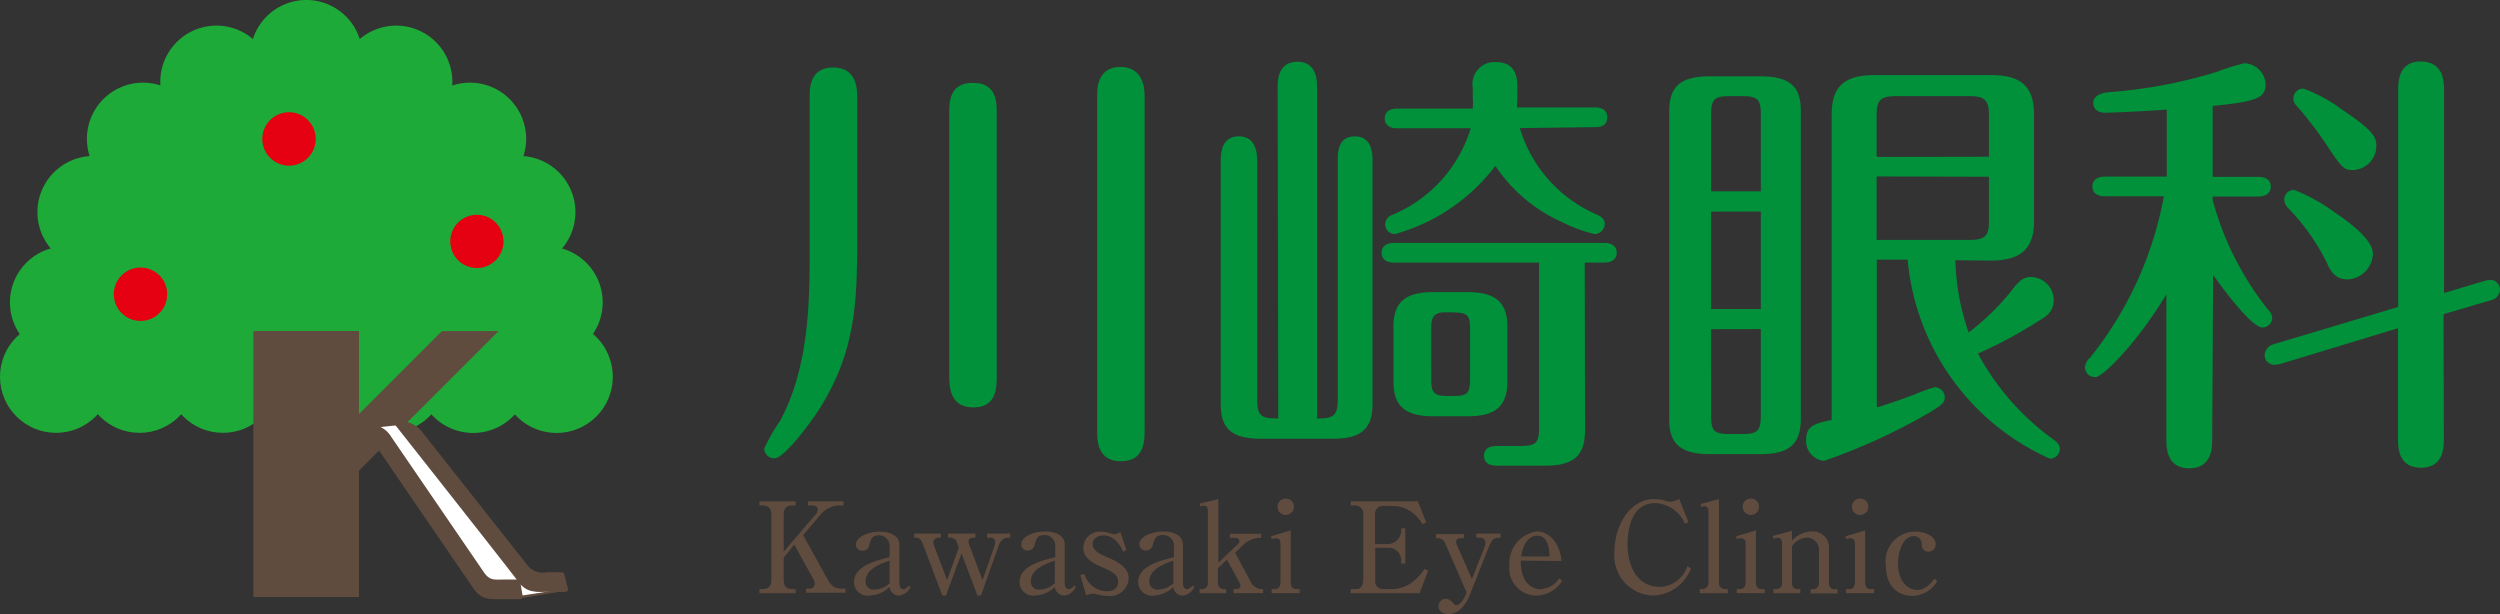 <svg xmlns="http://www.w3.org/2000/svg" width="122.142" height="30" viewBox="0 0 122.142 30"><rect x="0" y="0" width="122.142" height="30" fill="#333333" stroke="none"/><path d="M41.88 11.553c0 3.052-.043 5.507-1.767 8.3-.558.9-1.829 2.537-2.258 2.537a.481.481 0 01-.515-.481 9.372 9.372 0 01.775-1.353c1.444-2.667 1.444-6 1.444-8.458v-7.4c0-.366 0-1.4 1.136-1.4s1.184.992 1.184 1.42zm6.817 6.82c0 .539 0 1.531-1.136 1.531s-1.184-.963-1.184-1.531V5.492c0-.481 0-1.444 1.16-1.444s1.16.963 1.16 1.444zm4.905-13.656c0-.366 0-1.444 1.136-1.444s1.184 1.078 1.184 1.444v16.266c0 .558 0 1.55-1.16 1.55s-1.16-1.035-1.16-1.55zm8.819-.447c0-.3 0-1.252.963-1.252s.963.963.963 1.228v16.202c.794 0 1.011-.125 1.011-.924v-11.7c0-.347 0-1.16.838-1.16s.862.857.862 1.16v11.913c0 1.29-.645 1.7-1.959 1.7h-3.5c-1.531 0-1.959-.6-1.959-1.7V7.861c0-.279 0-1.2.881-1.2s.9.9.9 1.2V19.52c0 .842.236.924 1.03.924zM77.44 20.984c0 1.054-.323 1.767-1.926 1.767H73.17c-.173 0-.664 0-.664-.481s.481-.481.664-.481h1.122c.77 0 .9-.173.9-.881v-8.079h-7.091c-.212 0-.6-.063-.6-.481s.409-.481.6-.481h10.287c.193 0 .6.063.6.481s-.409.481-.6.481h-.963zM74.254 6.258a6.694 6.694 0 003.74 4.217c.193.087.409.193.409.481a.515.515 0 01-.481.481 7.009 7.009 0 01-1.589-.578 7.654 7.654 0 01-3.273-2.754 9.3 9.3 0 01-4.905 3.331.481.481 0 01-.481-.481.505.505 0 01.323-.448 6.679 6.679 0 003.857-4.24h-3.6c-.217 0-.6-.063-.6-.481s.385-.481.6-.481h3.7a3.968 3.968 0 000-.539v-.482a1.074 1.074 0 011.1-1.252c1.078-.014 1.078.871 1.078 1.256v.481c0 .106 0 .173-.024.481h3.808c.2 0 .607.039.607.481s-.366.481-.607.481zm-6.176 9.714c0-1.271.645-1.7 1.959-1.7h1.656c1.444 0 1.954.558 1.954 1.7v2.648c0 1.247-.6 1.719-1.954 1.719h-1.656c-1.531 0-1.959-.626-1.959-1.719zm1.849 2.561c0 .664.13.814.818.814.862 0 1.078 0 1.078-.814v-2.455c0-.818-.173-.818-1.252-.818-.645 0-.645.433-.645.818zm18.056 1.935c0 1.247-.6 1.719-1.954 1.719h-2.518c-1.593 0-1.959-.688-1.959-1.7V5.43c0-1.184.539-1.7 1.959-1.7h2.518c1.526 0 1.954.6 1.954 1.7zm-1.954-11.12V5.603c0-.732-.154-.905-.886-.905h-.664c-.751 0-.881.193-.881.905v3.745zm-2.431.992v4.756h2.431v-4.761zm0 5.743V20.3c0 .732.13.905.881.905h.663c.732 0 .886-.173.886-.905v-4.222zm11.938-3.37a11.361 11.361 0 00.645 3.529 11.822 11.822 0 002.046-1.979c.409-.539.621-.732 1.011-.732a1.141 1.141 0 011.1 1.16.963.963 0 01-.433.794 21.964 21.964 0 01-3.269 1.786 12.379 12.379 0 003.656 4.177c.217.168.342.255.342.481a.481.481 0 01-.481.481 11.792 11.792 0 01-6.951-9.724h-1.507v7.221a32.19 32.19 0 001.829-.626 8.108 8.108 0 011.011-.366.51.51 0 01.481.481c0 .279-.125.385-.775.775a29.507 29.507 0 01-5.117 2.344.963.963 0 01-.881-1.035c0-.688.448-.794 1.247-.963V5.594c0-1.358.6-1.926 2.108-1.926h5.644c1.358 0 2.133.428 2.133 1.926v5.213c0 1.333-.626 1.926-2.133 1.926zm1.637-5.055V5.622c0-.688-.173-.924-.924-.924H92.61c-.751 0-.924.217-.924.924v2.046zm-5.488.963v3.1h4.564c.751 0 .924-.212.924-.9V8.636zm16.396 12.815c0 .409 0 1.444-1.117 1.444s-1.122-1.011-1.122-1.444v-7.057c-1.444 2.407-3.119 4.044-3.461 4.044a.481.481 0 01-.515-.481.645.645 0 01.236-.452 17.609 17.609 0 003.615-7.9h-2.888c-.217 0-.6-.063-.6-.481s.409-.481.6-.481h3.033V5.353c-1.117.087-2.71.154-3.009.154s-.582-.13-.582-.481.409-.481.669-.515a23.879 23.879 0 005.4-1.011 9.826 9.826 0 011.314-.409 1.073 1.073 0 011.035 1.03c0 .669-.452.842-2.585 1.054v3.466h2.238c.217 0 .6.063.6.481s-.409.481-.6.481h-2.238v.173a14.754 14.754 0 002.71 5.358.611.611 0 01.2.385.481.481 0 01-.481.481c-.539 0-2.046-2.041-2.407-2.58zm11.317 0c0 .385 0 1.415-1.117 1.415s-1.122-1.011-1.122-1.415v-5.4l-5.743 1.743a1.483 1.483 0 01-.323.043.481.481 0 01-.453-.481.621.621 0 01.481-.534l6.046-1.81V4.405c0-.385 0-1.4 1.1-1.4s1.141.963 1.141 1.4v9.912l2-.6a1.444 1.444 0 01.3-.043.481.481 0 01.433.481.554.554 0 01-.452.515l-2.306.679zm-5.358-11.077c.712.481 1.892 1.333 1.892 2.046a1.3 1.3 0 01-1.223 1.247c-.539 0-.8-.3-1.011-.775a10.216 10.216 0 00-1.926-2.729.659.659 0 01-.173-.39.481.481 0 01.481-.481 8.593 8.593 0 011.96 1.082zm.3-5.059c1.613 1.054 1.762 1.42 1.762 1.824a1.184 1.184 0 01-1.141 1.184c-.448 0-.534-.087-1.333-1.29a17.426 17.426 0 00-1.444-1.873.481.481 0 01.342-.818 7.256 7.256 0 011.818.969z" fill="#00913a"/><path d="M38.289 27.247v1.088c0 .313.14.448.424.448h.159v.2h-1.767v-.2h.154c.289 0 .428-.144.428-.448v-3.187c0-.313-.14-.452-.428-.452h-.154v-.2h1.767v.2h-.159c-.294 0-.424.144-.424.452v1.81l1.536-1.8a.4.4 0 00.13-.27c0-.173-.207-.193-.274-.193h-.207v-.2h1.738v.2h-.294a1.276 1.276 0 00-.857.481l-.823.963 1.179 2.137c.217.4.414.481.684.481h.207v.2h-1.926v-.2h.178a.231.231 0 00.245-.245.481.481 0 00-.077-.236l-.924-1.67zm6.196 1.425a.684.684 0 01-.578.424.453.453 0 01-.443-.424 1.444 1.444 0 01-.992.424.664.664 0 01-.751-.659c0-.77 1.054-1.045 1.743-1.213v-.481a.53.53 0 00-.515-.592c-.351 0-.409.2-.481.481a.323.323 0 01-.327.274.3.3 0 01-.323-.313c0-.351.592-.616 1.16-.616.409 0 .963.13.963.65V28.5c0 .26.144.294.193.294a.409.409 0 00.265-.178zm-1.021-1.28c-.289.1-1.175.371-1.175 1a.39.39 0 00.443.414 1.117 1.117 0 00.732-.313zm5.893-1.123h-.116a.419.419 0 00-.313.149.669.669 0 00-.135.226l-.867 2.45h-.173l-.775-2.056-.765 2.056h-.173l-.967-2.55c-.048-.12-.135-.274-.289-.274h-.111v-.2h1.285v.2h-.12c-.058 0-.241.063-.241.221a.843.843 0 00.043.183l.631 1.67.573-1.584-.082-.241a.337.337 0 00-.342-.25h-.1v-.2h1.338v.2h-.125a.193.193 0 00-.217.193.481.481 0 00.053.193l.635 1.69.558-1.593a.809.809 0 00.058-.274.2.2 0 00-.212-.207h-.183v-.2h1.136zm3.196 2.403a.674.674 0 01-.578.424.481.481 0 01-.443-.424 1.444 1.444 0 01-.963.424.664.664 0 01-.756-.66c0-.77 1.054-1.045 1.743-1.213v-.482a.525.525 0 00-.53-.6c-.347 0-.4.2-.481.481a.327.327 0 01-.332.274.3.3 0 01-.318-.313c0-.351.587-.616 1.16-.616.4 0 .963.13.963.65v1.877c0 .26.149.294.2.294a.419.419 0 00.265-.178zm-1.019-1.281c-.289.1-1.17.371-1.17 1a.385.385 0 00.443.414 1.117 1.117 0 00.727-.313zm3.498-.52l-.154.087c-.091-.188-.361-.8-.963-.8-.207 0-.534.106-.534.424s.337.481.751.66c.554.226 1.011.534 1.011 1.006a.905.905 0 01-1.011.866 1.613 1.613 0 01-.361-.039c-.053 0-.279-.072-.327-.072a.9.9 0 00-.375.091l-.289-1 .193-.053a1.189 1.189 0 001.083.847c.3 0 .573-.1.573-.481 0-.207-.087-.414-.737-.674-.8-.323-.963-.645-.963-.963a.794.794 0 01.842-.794 1.444 1.444 0 01.481.087 1.669 1.669 0 00.178.048.761.761 0 00.308-.12zm3.317 1.801a.684.684 0 01-.578.424.453.453 0 01-.443-.424 1.444 1.444 0 01-.963.424.664.664 0 01-.756-.66c0-.77 1.054-1.045 1.743-1.213v-.482a.525.525 0 00-.549-.6c-.351 0-.4.2-.481.481a.332.332 0 01-.332.274.3.3 0 01-.323-.313c0-.351.592-.616 1.165-.616.4 0 .963.13.963.65v1.877c0 .26.144.294.2.294a.414.414 0 00.26-.178zm-1.021-1.28c-.289.1-1.175.371-1.175 1a.39.39 0 00.443.414 1.117 1.117 0 00.732-.313zm2.172.374v.737a.3.3 0 00.26.279h.144v.2h-1.295v-.2h.154a.279.279 0 00.25-.284v-3.5c0-.193-.038-.289-.2-.289a.857.857 0 00-.188.034v-.144l.9-.212v3.11l.963-.919a.207.207 0 00.063-.144c0-.106-.1-.159-.221-.159h-.246v-.2h1.536v.2h-.1a1.276 1.276 0 00-.809.375l-.366.351.751 1.406a.633.633 0 00.481.371h.135v.2h-1.444v-.2h.2a.168.168 0 00.135-.159.4.4 0 00-.077-.212l-.582-1.069zm2.599-1.564l.963-.289v2.566c0 .159.082.3.255.3h.178v.2h-1.367v-.2h.173c.2 0 .26-.188.26-.327v-1.889c0-.159-.058-.265-.217-.265a.857.857 0 00-.217.039zm1.117-1.449a.4.4 0 11-.4-.395.395.395 0 01.4.414zm6.142 4.227h-3.37v-.2h.241c.284 0 .375-.154.375-.573v-3.069a.4.4 0 00-.414-.443h-.2v-.2h3.283l.4 1.021-.173.091a1.825 1.825 0 00-.4-.481 1.6 1.6 0 00-1.054-.409h-.481a.371.371 0 00-.385.385v1.483h.6a.674.674 0 00.679-.635v-.137h.2v1.719h-.2v-.173a.621.621 0 00-.582-.6h-.688v1.666a.375.375 0 00.385.356h.515a1.728 1.728 0 00.876-.313 2.407 2.407 0 00.635-.679l.173.1zm2.554-.689l.621-1.569a.568.568 0 00.048-.207.25.25 0 00-.255-.246h-.2v-.2h1.186v.2c-.226 0-.395 0-.563.428l-.929 2.34c-.231.587-.592.963-1.059.963-.323 0-.481-.188-.481-.371a.371.371 0 01.356-.375.419.419 0 01.289.14c.154.154.168.173.236.173.183 0 .385-.361.424-.448l.067-.173-1.025-2.364c-.067-.149-.173-.289-.337-.289h-.13v-.2h1.358v.2h-.193a.188.188 0 00-.183.2.424.424 0 00.063.183zm2.385-.905c0 1.314.77 1.4.963 1.4a1.155 1.155 0 00.919-.534l.14.135a1.526 1.526 0 01-1.261.708 1.324 1.324 0 01-1.314-1.444 1.572 1.572 0 011.338-1.685c.635 0 1.136.607 1.213 1.444zm1.41-.2c0-.212-.029-1.016-.6-1.016-.091 0-.631 0-.789 1.016zm6.613-1.601a1.657 1.657 0 00-1.444-1.006c-1.3 0-1.358 1.6-1.358 2.007 0 1.1.481 2.089 1.589 2.089a1.473 1.473 0 001.333-1.011l.173.1a2.017 2.017 0 01-1.849 1.329 1.944 1.944 0 01-1.884-2.161c0-1.3.794-2.551 1.926-2.551a2.292 2.292 0 01.481.063 1.444 1.444 0 00.318.067 1.049 1.049 0 00.438-.13l.448 1.131zm.763-.962l.9-.241v4.111a.294.294 0 00.284.289h.144v.2h-1.367v-.2h.149a.308.308 0 00.279-.294v-3.456c0-.082 0-.3-.188-.3a.848.848 0 00-.178.034zm1.742 1.579l.963-.289v2.566c0 .159.082.3.25.3h.178v.2h-1.362v-.2h.173c.2 0 .26-.188.26-.327v-1.889c0-.159-.058-.265-.217-.265a.857.857 0 00-.217.039zm1.117-1.449a.4.4 0 11-.4-.395.395.395 0 01.4.414zm1.608 1.179v.481a1.382 1.382 0 011.006-.448.78.78 0 01.8.828v1.733a.265.265 0 00.26.265h.159v.2h-1.314v-.2h.14a.3.3 0 00.27-.308v-1.569a.6.6 0 00-.582-.65.915.915 0 00-.741.433v1.805a.27.27 0 00.25.279h.159v.2h-1.309v-.2h.168a.27.27 0 00.25-.284v-1.925c0-.087 0-.294-.2-.294a.964.964 0 00-.226.039l-.024-.135zm2.614.27l.963-.289v2.566c0 .159.082.3.255.3h.178v.2h-1.367v-.2h.173c.2 0 .26-.188.26-.327v-1.889c0-.159-.058-.265-.217-.265a.9.9 0 00-.217.039zm1.117-1.449a.4.4 0 11-.4-.395.395.395 0 01.4.414zm3.362 3.649a1.444 1.444 0 01-1.213.712c-.592 0-1.295-.361-1.295-1.516a1.436 1.436 0 011.444-1.622c.481 0 .992.217.992.621a.351.351 0 01-.347.356.318.318 0 01-.332-.327.388.388 0 00-.395-.433c-.52 0-.765.751-.765 1.329 0 .862.453 1.3.939 1.3.091 0 .448 0 .847-.558z" fill="#604c3f"/><path d="M4.578 18.408a11.274 11.274 0 1120.777 0z" fill="#1eaa39"/><path d="M17.705 2.739A2.739 2.739 0 1114.966 0a2.739 2.739 0 012.739 2.739z" fill="#1eaa39"/><path d="M13.32 3.996a2.744 2.744 0 11-2.73-2.744 2.744 2.744 0 012.729 2.744z" fill="#1eaa39"/><path d="M9.734 6.778a2.744 2.744 0 11-2.739-2.739 2.744 2.744 0 012.739 2.739z" fill="#1eaa39"/><path d="M7.317 10.359A2.744 2.744 0 114.578 7.62a2.744 2.744 0 012.739 2.739z" fill="#1eaa39"/><path d="M5.964 14.75a2.739 2.739 0 11-2.739-2.715 2.739 2.739 0 012.739 2.715z" fill="#1eaa39"/><circle cx="2.739" cy="2.739" r="2.739" transform="translate(0 15.669)" fill="#1eaa39"/><circle cx="2.739" cy="2.739" r="2.739" transform="translate(4.077 15.669)" fill="#1eaa39"/><circle cx="2.739" cy="2.739" r="2.739" transform="translate(8.15 15.669)" fill="#1eaa39"/><circle cx="2.739" cy="2.739" r="2.739" transform="translate(12.227 15.669)" fill="#1eaa39"/><path d="M21.783 18.408a2.739 2.739 0 11-.8-1.94 2.744 2.744 0 01.8 1.94z" fill="#1eaa39"/><path d="M25.86 18.408a2.744 2.744 0 11-2.744-2.744 2.744 2.744 0 012.744 2.744zM16.613 3.996a2.744 2.744 0 102.744-2.744 2.744 2.744 0 00-2.744 2.744z" fill="#1eaa39"/><path d="M20.218 6.778a2.744 2.744 0 102.739-2.739 2.744 2.744 0 00-2.739 2.739z" fill="#1eaa39"/><path d="M22.625 10.359a2.744 2.744 0 102.739-2.739 2.744 2.744 0 00-2.739 2.739z" fill="#1eaa39"/><path d="M23.968 14.75a2.739 2.739 0 102.739-2.715 2.739 2.739 0 00-2.739 2.715z" fill="#1eaa39"/><path d="M24.45 18.408a2.744 2.744 0 102.744-2.744 2.744 2.744 0 00-2.744 2.744z" fill="#1eaa39"/><circle cx="1.305" cy="1.305" r="1.305" transform="translate(5.56 13.07)" fill="#e50012"/><circle cx="1.305" cy="1.305" r="1.305" transform="translate(12.815 5.483)" fill="#e50012"/><path d="M24.599 11.794a1.3 1.3 0 11-1.3-1.3 1.3 1.3 0 011.3 1.3z" fill="#e50012"/><path fill="#604c3f" d="M12.391 16.175h5.146v12.988h-5.146z"/><path d="M16.806 23.728l7.553-7.553h-2.768l-6.167 6.171z" fill="#604c3f"/><path fill="#604c3f" d="M12.391 16.175h5.146v12.988h-5.146z"/><path d="M19.429 20.7s5.6 7.091 5.969 7.6.679.481 1.261.481h.959l-2.214.366h-.963c-.582 0-.871 0-1.213-.481s-5.334-7.794-5.334-7.794z" fill="#fff"/><path d="M24.445 29.225c-.582 0-.905 0-1.266-.53l-5.334-7.793a.063.063 0 010-.058.077.077 0 01.048-.039l1.536-.154a.053.053 0 01.053.024c.053.067 5.584 7.086 5.969 7.582s.635.481 1.213.481h.963a.067.067 0 01.063.058.077.077 0 01-.053.067l-2.214.366zm-6.441-8.3l5.3 7.7c.327.481.587.481 1.165.481h.963l1.473-.221h-.241a1.309 1.309 0 01-1.309-.525l-5.95-7.582z" fill="#604c3f"/><path d="M23.53 28.027l-4.525-6.614a1.131 1.131 0 00-1.107-.544s4.987 7.293 5.334 7.794.631.481 1.213.481h.963l-.12-.7h-.712c-.507.016-.747.016-1.046-.417zm3.909.062h-.717a1.086 1.086 0 01-1.083-.428c-.255-.327-3.427-4.332-5.127-6.494a1.252 1.252 0 00-1.083-.463s5.6 7.091 5.969 7.6.679.481 1.261.481h.963z" fill="#604c3f" stroke="#604c3f" stroke-linecap="round" stroke-linejoin="round" stroke-width=".26"/></svg>
